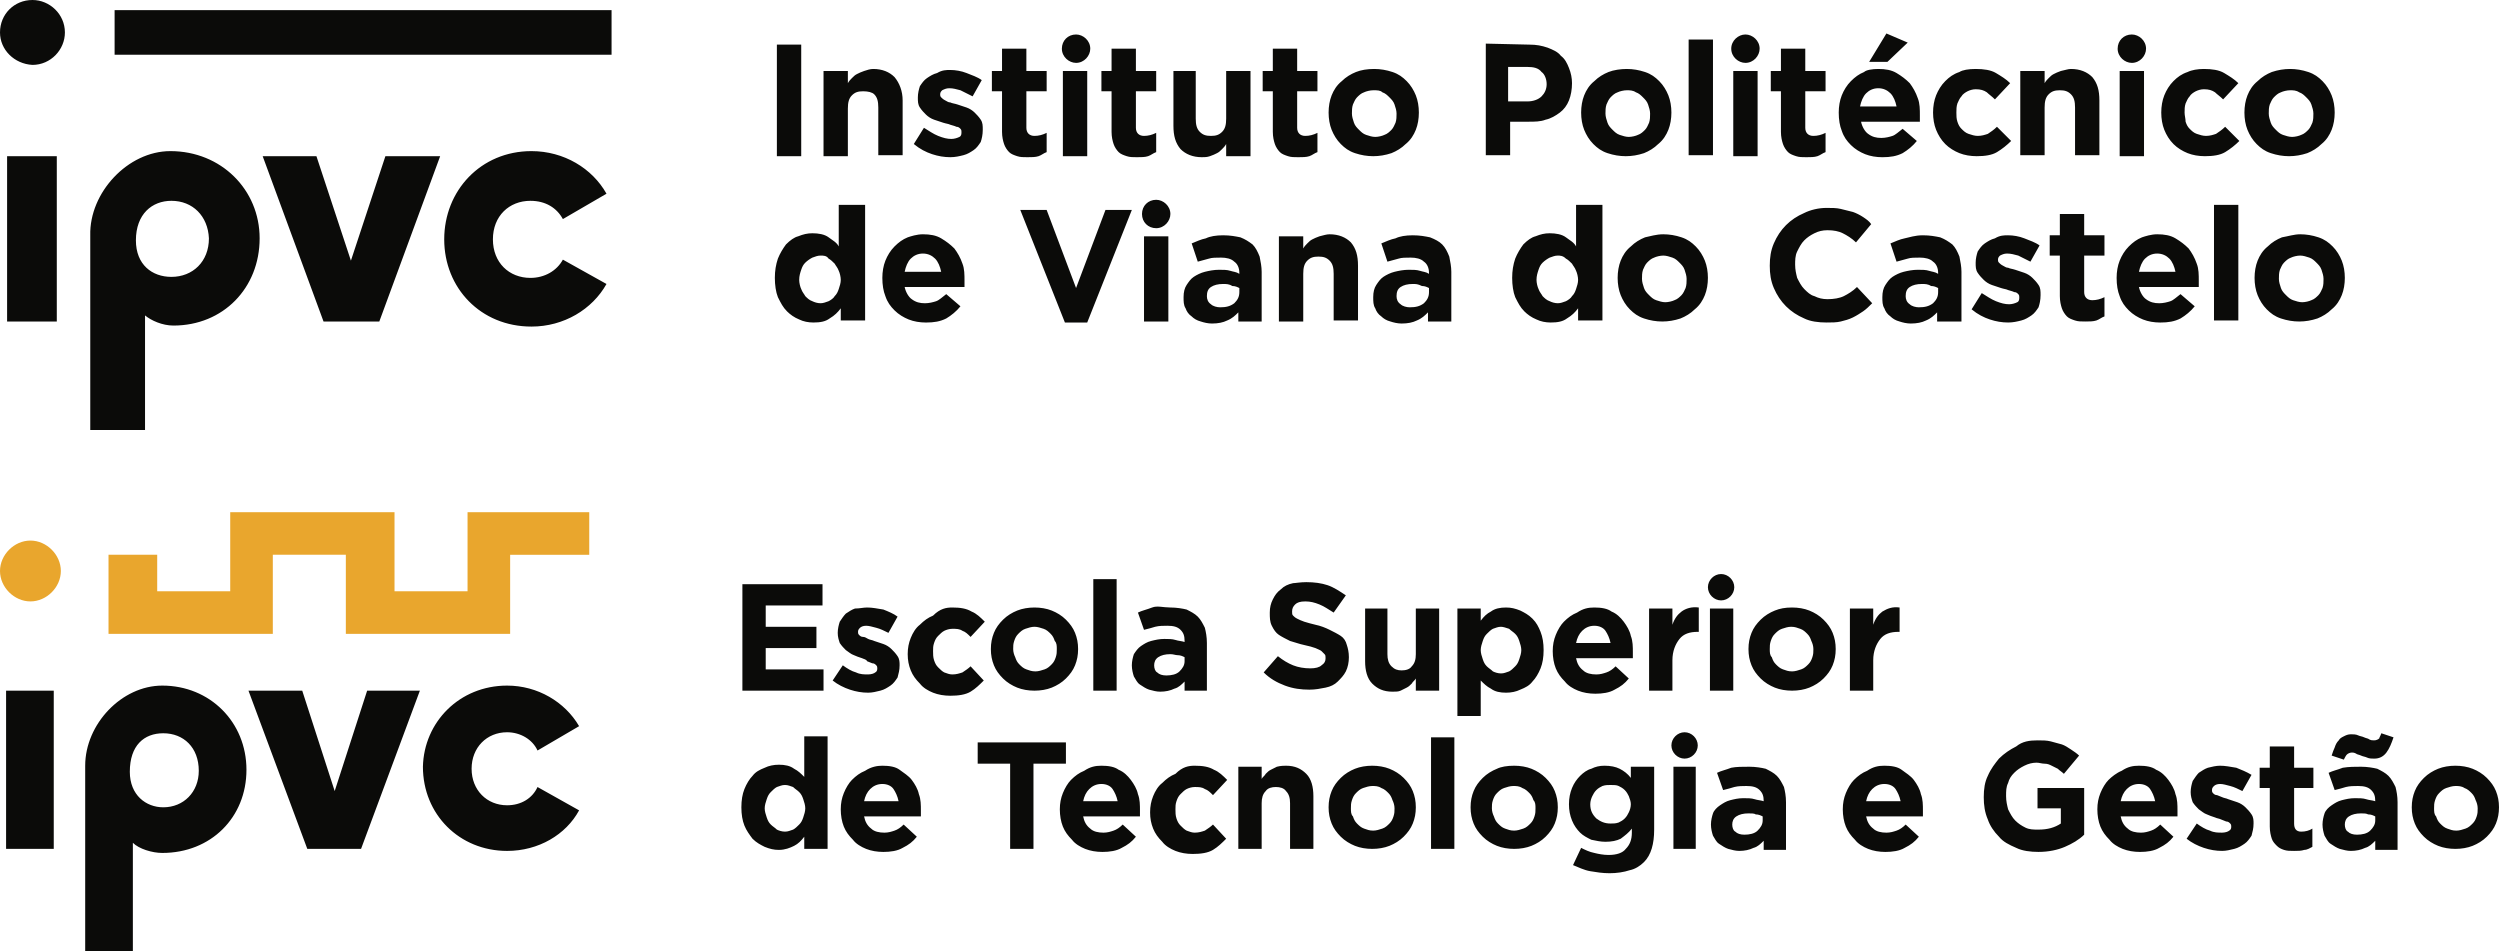 <?xml version="1.0" encoding="utf-8"?>
<!-- Generator: Adobe Illustrator 19.0.0, SVG Export Plug-In . SVG Version: 6.00 Build 0)  -->
<svg version="1.1" id="Camada_1" xmlns="http://www.w3.org/2000/svg" xmlns:xlink="http://www.w3.org/1999/xlink" x="0px" y="0px"
	 width="246.5px" height="93.8px" viewBox="0 0 246.5 93.8" style="enable-background:new 0 0 246.5 93.8;" xml:space="preserve">
<style type="text/css">
	.st0{fill:#0B0B09;}
	.st1{fill:#E9A62D;}
</style>
<g id="XMLID_1_">
	<g id="XMLID_2_">
		<path id="XMLID_6_" class="st0" d="M16,67.6c4.7,0,8.3,3.6,8.3,8.3c0,4.7-3.5,8.2-8.3,8.2c-1,0-2.3-0.4-2.9-1v10.7H8.4l0-18.3
			C8.4,71.4,12,67.6,16,67.6z M50,67.6c3,0,5.7,1.6,7.1,4L53,74c-0.5-1.1-1.7-1.8-3-1.8c-2,0-3.5,1.5-3.5,3.6s1.5,3.6,3.5,3.6
			c1.4,0,2.5-0.7,3-1.8l4.1,2.3c-1.3,2.4-4,4-7.1,4c-4.7,0-8.3-3.6-8.3-8.3C41.8,71.2,45.3,67.6,50,67.6z M5.3,68.1v15.6H0.6V68.1
			H5.3L5.3,68.1z M29.8,68.1L33,78l3.2-9.9h5.2l-5.8,15.6h-5.3l-5.8-15.6L29.8,68.1L29.8,68.1z M16.1,72.3c-1.9,0-3.3,1.2-3.3,3.8
			c0,2.3,1.6,3.5,3.3,3.5c2,0,3.5-1.5,3.5-3.6C19.6,73.7,18.1,72.3,16.1,72.3L16.1,72.3z M158.2,75.5c0.6,0,1.1,0.1,1.5,0.3
			c0.4,0.2,0.8,0.5,1.1,0.9v-1.1h2.3v6.2c0,1.4-0.3,2.5-1,3.2c-0.4,0.4-0.9,0.7-1.4,0.8c-0.6,0.2-1.3,0.3-2,0.3
			c-0.7,0-1.3-0.1-1.9-0.2c-0.6-0.1-1.2-0.4-1.7-0.6l0.8-1.7c0.4,0.2,0.8,0.4,1.3,0.5c0.4,0.1,0.9,0.2,1.4,0.2
			c0.8,0,1.4-0.2,1.7-0.6c0.4-0.4,0.6-0.9,0.6-1.6v-0.4c-0.3,0.4-0.7,0.7-1.1,1c-0.4,0.2-0.9,0.3-1.5,0.3c-0.5,0-0.9-0.1-1.4-0.2
			c-0.4-0.2-0.8-0.4-1.1-0.7c-0.3-0.3-0.6-0.7-0.8-1.2c-0.2-0.5-0.3-1-0.3-1.6v0c0-0.6,0.1-1.1,0.3-1.6c0.2-0.5,0.5-0.9,0.8-1.2
			c0.3-0.3,0.7-0.6,1.1-0.7C157.3,75.6,157.7,75.5,158.2,75.5L158.2,75.5z M117.8,75.5c0.8,0,1.4,0.1,1.9,0.4c0.5,0.2,0.9,0.6,1.3,1
			l-1.4,1.5c-0.3-0.3-0.5-0.5-0.8-0.6c-0.3-0.2-0.6-0.2-1-0.2c-0.3,0-0.6,0.1-0.8,0.2c-0.2,0.1-0.4,0.3-0.6,0.5
			c-0.2,0.2-0.3,0.4-0.4,0.7c-0.1,0.3-0.1,0.5-0.1,0.8v0c0,0.3,0,0.6,0.1,0.9c0.1,0.3,0.2,0.5,0.4,0.7s0.4,0.4,0.6,0.5
			c0.3,0.1,0.5,0.2,0.8,0.2c0.4,0,0.7-0.1,1-0.2c0.3-0.2,0.6-0.4,0.8-0.6l1.3,1.4c-0.4,0.4-0.8,0.8-1.3,1.1c-0.5,0.3-1.2,0.4-2,0.4
			c-0.6,0-1.2-0.1-1.7-0.3c-0.5-0.2-1-0.5-1.3-0.9c-0.4-0.4-0.7-0.8-0.9-1.3c-0.2-0.5-0.3-1-0.3-1.6v0c0-0.6,0.1-1.1,0.3-1.6
			c0.2-0.5,0.5-1,0.9-1.3c0.4-0.4,0.8-0.7,1.3-0.9C116.6,75.6,117.2,75.5,117.8,75.5L117.8,75.5z M210.9,75.5c0.7,0,1.3,0.1,1.7,0.4
			c0.5,0.2,0.9,0.6,1.2,1c0.3,0.4,0.6,0.9,0.7,1.4c0.2,0.5,0.2,1.1,0.2,1.6c0,0.1,0,0.2,0,0.3c0,0.1,0,0.2,0,0.3h-5.6
			c0.1,0.5,0.3,0.9,0.7,1.2c0.3,0.3,0.8,0.4,1.3,0.4c0.4,0,0.7-0.1,1-0.2c0.3-0.1,0.6-0.3,0.9-0.6l1.3,1.2c-0.4,0.5-0.8,0.8-1.4,1.1
			c-0.5,0.3-1.2,0.4-1.9,0.4c-0.6,0-1.2-0.1-1.7-0.3c-0.5-0.2-1-0.5-1.3-0.9c-0.4-0.4-0.7-0.8-0.9-1.3c-0.2-0.5-0.3-1.1-0.3-1.7v0
			c0-0.6,0.1-1.1,0.3-1.6c0.2-0.5,0.5-1,0.8-1.3s0.8-0.7,1.3-0.9C209.8,75.6,210.3,75.5,210.9,75.5z M200.9,73c0.5,0,0.9,0,1.3,0.1
			c0.4,0.1,0.7,0.2,1.1,0.3c0.3,0.1,0.6,0.3,0.9,0.5c0.3,0.2,0.6,0.4,0.8,0.6l-1.5,1.8c-0.2-0.2-0.4-0.3-0.6-0.5
			c-0.2-0.1-0.4-0.2-0.6-0.3c-0.2-0.1-0.4-0.2-0.7-0.2c-0.3,0-0.5-0.1-0.8-0.1c-0.4,0-0.8,0.1-1.2,0.3c-0.4,0.2-0.7,0.4-1,0.7
			c-0.3,0.3-0.5,0.6-0.6,1c-0.2,0.4-0.2,0.8-0.2,1.3v0c0,0.5,0.1,0.9,0.2,1.3c0.2,0.4,0.4,0.8,0.7,1.1c0.3,0.3,0.6,0.5,1,0.7
			c0.4,0.2,0.8,0.2,1.3,0.2c0.9,0,1.6-0.2,2.2-0.6v-1.5h-2.3v-2h4.6v4.6c-0.5,0.5-1.2,0.9-1.9,1.2c-0.7,0.3-1.6,0.5-2.6,0.5
			c-0.8,0-1.6-0.1-2.2-0.4c-0.7-0.3-1.3-0.6-1.7-1.1c-0.5-0.5-0.9-1.1-1.1-1.7c-0.3-0.7-0.4-1.4-0.4-2.2v0c0-0.8,0.1-1.5,0.4-2.1
			c0.3-0.7,0.7-1.2,1.1-1.7c0.5-0.5,1.1-0.9,1.7-1.2C199.4,73.1,200.1,73,200.9,73L200.9,73z M87,75.5c0.7,0,1.3,0.1,1.7,0.4
			s0.9,0.6,1.2,1c0.3,0.4,0.6,0.9,0.7,1.4c0.2,0.5,0.2,1.1,0.2,1.6c0,0.1,0,0.2,0,0.3c0,0.1,0,0.2,0,0.3h-5.6
			c0.1,0.5,0.3,0.9,0.7,1.2c0.3,0.3,0.8,0.4,1.3,0.4c0.4,0,0.7-0.1,1-0.2c0.3-0.1,0.6-0.3,0.9-0.6l1.3,1.2c-0.4,0.5-0.8,0.8-1.4,1.1
			c-0.5,0.3-1.2,0.4-1.9,0.4c-0.6,0-1.2-0.1-1.7-0.3c-0.5-0.2-1-0.5-1.3-0.9c-0.4-0.4-0.7-0.8-0.9-1.3c-0.2-0.5-0.3-1.1-0.3-1.7v0
			c0-0.6,0.1-1.1,0.3-1.6c0.2-0.5,0.5-1,0.8-1.3c0.4-0.4,0.8-0.7,1.3-0.9C85.9,75.6,86.5,75.5,87,75.5z M185.8,75.5
			c0.7,0,1.3,0.1,1.7,0.4s0.9,0.6,1.2,1c0.3,0.4,0.6,0.9,0.7,1.4c0.2,0.5,0.2,1.1,0.2,1.6c0,0.1,0,0.2,0,0.3c0,0.1,0,0.2,0,0.3h-5.6
			c0.1,0.5,0.3,0.9,0.7,1.2c0.3,0.3,0.8,0.4,1.3,0.4c0.4,0,0.7-0.1,1-0.2c0.3-0.1,0.6-0.3,0.9-0.6l1.3,1.2c-0.4,0.5-0.8,0.8-1.4,1.1
			c-0.5,0.3-1.2,0.4-1.9,0.4c-0.6,0-1.2-0.1-1.7-0.3c-0.5-0.2-1-0.5-1.3-0.9c-0.4-0.4-0.7-0.8-0.9-1.3c-0.2-0.5-0.3-1.1-0.3-1.7v0
			c0-0.6,0.1-1.1,0.3-1.6c0.2-0.5,0.5-1,0.8-1.3c0.4-0.4,0.8-0.7,1.3-0.9C184.7,75.6,185.2,75.5,185.8,75.5L185.8,75.5z M108.6,75.5
			c0.7,0,1.3,0.1,1.7,0.4c0.5,0.2,0.9,0.6,1.2,1c0.3,0.4,0.6,0.9,0.7,1.4c0.2,0.5,0.2,1.1,0.2,1.6c0,0.1,0,0.2,0,0.3
			c0,0.1,0,0.2,0,0.3h-5.6c0.1,0.5,0.3,0.9,0.7,1.2c0.3,0.3,0.8,0.4,1.3,0.4c0.4,0,0.7-0.1,1-0.2c0.3-0.1,0.6-0.3,0.9-0.6l1.3,1.2
			c-0.4,0.5-0.8,0.8-1.4,1.1c-0.5,0.3-1.2,0.4-1.9,0.4c-0.6,0-1.2-0.1-1.7-0.3c-0.5-0.2-1-0.5-1.3-0.9c-0.4-0.4-0.7-0.8-0.9-1.3
			c-0.2-0.5-0.3-1.1-0.3-1.7v0c0-0.6,0.1-1.1,0.3-1.6c0.2-0.5,0.5-1,0.8-1.3c0.4-0.4,0.8-0.7,1.3-0.9
			C107.5,75.6,108,75.5,108.6,75.5L108.6,75.5z M149.3,75.5c0.6,0,1.2,0.1,1.7,0.3c0.5,0.2,1,0.5,1.4,0.9c0.4,0.4,0.7,0.8,0.9,1.3
			c0.2,0.5,0.3,1,0.3,1.6v0c0,0.6-0.1,1.1-0.3,1.6c-0.2,0.5-0.5,0.9-0.9,1.3c-0.4,0.4-0.9,0.7-1.4,0.9c-0.5,0.2-1.1,0.3-1.7,0.3
			c-0.6,0-1.2-0.1-1.7-0.3c-0.5-0.2-1-0.5-1.4-0.9c-0.4-0.4-0.7-0.8-0.9-1.3c-0.2-0.5-0.3-1-0.3-1.6v0c0-0.6,0.1-1.1,0.3-1.6
			c0.2-0.5,0.5-0.9,0.9-1.3c0.4-0.4,0.9-0.7,1.4-0.9C148,75.6,148.6,75.5,149.3,75.5L149.3,75.5z M135.3,75.5c0.6,0,1.2,0.1,1.7,0.3
			c0.5,0.2,1,0.5,1.4,0.9c0.4,0.4,0.7,0.8,0.9,1.3c0.2,0.5,0.3,1,0.3,1.6v0c0,0.6-0.1,1.1-0.3,1.6c-0.2,0.5-0.5,0.9-0.9,1.3
			c-0.4,0.4-0.9,0.7-1.4,0.9c-0.5,0.2-1.1,0.3-1.7,0.3c-0.6,0-1.2-0.1-1.7-0.3c-0.5-0.2-1-0.5-1.4-0.9c-0.4-0.4-0.7-0.8-0.9-1.3
			c-0.2-0.5-0.3-1-0.3-1.6v0c0-0.6,0.1-1.1,0.3-1.6c0.2-0.5,0.5-0.9,0.9-1.3c0.4-0.4,0.9-0.7,1.4-0.9
			C134.1,75.6,134.7,75.5,135.3,75.5L135.3,75.5z M242.1,75.5c0.6,0,1.2,0.1,1.7,0.3c0.5,0.2,1,0.5,1.4,0.9c0.4,0.4,0.7,0.8,0.9,1.3
			c0.2,0.5,0.3,1,0.3,1.6v0c0,0.6-0.1,1.1-0.3,1.6c-0.2,0.5-0.5,0.9-0.9,1.3c-0.4,0.4-0.9,0.7-1.4,0.9c-0.5,0.2-1.1,0.3-1.7,0.3
			c-0.6,0-1.2-0.1-1.7-0.3c-0.5-0.2-1-0.5-1.4-0.9c-0.4-0.4-0.7-0.8-0.9-1.3c-0.2-0.5-0.3-1-0.3-1.6v0c0-0.6,0.1-1.1,0.3-1.6
			c0.2-0.5,0.5-0.9,0.9-1.3c0.4-0.4,0.9-0.7,1.4-0.9C240.9,75.6,241.5,75.5,242.1,75.5L242.1,75.5z M172.5,75.6
			c0.6,0,1.2,0.1,1.6,0.2c0.4,0.2,0.8,0.4,1.1,0.7c0.3,0.3,0.5,0.7,0.7,1.1c0.1,0.4,0.2,0.9,0.2,1.5v4.7h-2.2v-0.9
			c-0.3,0.3-0.6,0.6-1,0.7c-0.4,0.2-0.9,0.3-1.4,0.3c-0.4,0-0.7-0.1-1.1-0.2c-0.3-0.1-0.6-0.3-0.9-0.5c-0.3-0.2-0.4-0.5-0.6-0.8
			c-0.1-0.3-0.2-0.7-0.2-1.1v0c0-0.4,0.1-0.8,0.2-1.1s0.4-0.6,0.7-0.8c0.3-0.2,0.6-0.4,1-0.5c0.4-0.1,0.8-0.2,1.3-0.2
			c0.4,0,0.8,0,1.1,0.1c0.3,0.1,0.6,0.1,0.9,0.2V79c0-0.5-0.1-0.8-0.4-1.1c-0.3-0.3-0.7-0.4-1.3-0.4c-0.4,0-0.8,0-1.2,0.1
			c-0.3,0.1-0.7,0.2-1.1,0.3l-0.6-1.7c0.4-0.2,0.9-0.3,1.4-0.5C171.2,75.6,171.8,75.6,172.5,75.6L172.5,75.6z M81.6,72.7v11h-2.3
			v-1.2c-0.3,0.4-0.6,0.7-1,0.9c-0.4,0.2-0.9,0.4-1.5,0.4c-0.5,0-0.9-0.1-1.4-0.3c-0.4-0.2-0.8-0.4-1.2-0.8
			c-0.3-0.4-0.6-0.8-0.8-1.3c-0.2-0.5-0.3-1.1-0.3-1.8v0c0-0.7,0.1-1.3,0.3-1.8c0.2-0.5,0.5-1,0.8-1.3c0.3-0.4,0.7-0.6,1.2-0.8
			c0.4-0.2,0.9-0.3,1.4-0.3c0.6,0,1.1,0.1,1.5,0.4c0.4,0.2,0.7,0.5,1,0.8v-4H81.6L81.6,72.7z M218.9,75.5c0.5,0,1,0.1,1.6,0.2
			c0.5,0.2,1,0.4,1.5,0.7l-0.9,1.6c-0.4-0.2-0.8-0.4-1.2-0.5c-0.4-0.1-0.7-0.2-1-0.2c-0.3,0-0.5,0.1-0.6,0.2
			c-0.1,0.1-0.2,0.2-0.2,0.4v0c0,0.1,0,0.2,0.1,0.3c0.1,0.1,0.2,0.2,0.4,0.2c0.2,0.1,0.3,0.1,0.5,0.2c0.2,0.1,0.4,0.1,0.6,0.2
			c0.3,0.1,0.6,0.2,0.9,0.3c0.3,0.1,0.6,0.3,0.8,0.5c0.2,0.2,0.4,0.4,0.6,0.7c0.2,0.3,0.2,0.6,0.2,0.9v0c0,0.5-0.1,0.8-0.2,1.2
			c-0.2,0.3-0.4,0.6-0.7,0.8c-0.3,0.2-0.6,0.4-1,0.5c-0.4,0.1-0.8,0.2-1.2,0.2c-0.6,0-1.2-0.1-1.8-0.3c-0.6-0.2-1.2-0.5-1.7-0.9
			l1-1.5c0.4,0.3,0.9,0.6,1.3,0.7c0.4,0.2,0.8,0.2,1.2,0.2c0.3,0,0.6-0.1,0.7-0.2c0.2-0.1,0.2-0.3,0.2-0.4v0c0-0.1,0-0.2-0.1-0.3
			s-0.2-0.2-0.4-0.2c-0.2-0.1-0.3-0.1-0.5-0.2c-0.2-0.1-0.4-0.1-0.6-0.2c-0.3-0.1-0.6-0.2-0.8-0.3c-0.3-0.1-0.5-0.3-0.8-0.5
			c-0.2-0.2-0.4-0.4-0.6-0.7c-0.1-0.3-0.2-0.6-0.2-1v0c0-0.4,0.1-0.8,0.2-1.1c0.2-0.3,0.4-0.6,0.6-0.8c0.3-0.2,0.6-0.4,0.9-0.5
			C218.1,75.6,218.5,75.5,218.9,75.5L218.9,75.5z M232.8,75.6c0.6,0,1.2,0.1,1.6,0.2c0.4,0.2,0.8,0.4,1.1,0.7
			c0.3,0.3,0.5,0.7,0.7,1.1c0.1,0.4,0.2,0.9,0.2,1.5v4.7h-2.2v-0.9c-0.3,0.3-0.6,0.6-1,0.7c-0.4,0.2-0.9,0.3-1.4,0.3
			c-0.4,0-0.7-0.1-1.1-0.2c-0.3-0.1-0.6-0.3-0.9-0.5c-0.3-0.2-0.4-0.5-0.6-0.8c-0.1-0.3-0.2-0.7-0.2-1.1v0c0-0.4,0.1-0.8,0.2-1.1
			s0.4-0.6,0.7-0.8c0.3-0.2,0.6-0.4,1-0.5c0.4-0.1,0.8-0.2,1.3-0.2c0.4,0,0.8,0,1.1,0.1c0.3,0.1,0.6,0.1,0.9,0.2V79
			c0-0.5-0.1-0.8-0.4-1.1c-0.3-0.3-0.7-0.4-1.3-0.4c-0.4,0-0.8,0-1.2,0.1c-0.3,0.1-0.7,0.2-1.1,0.3l-0.6-1.7
			c0.4-0.2,0.9-0.3,1.4-0.5C231.6,75.6,232.2,75.6,232.8,75.6z M226.2,73.6v2.1h1.9v2h-1.9v3.5c0,0.5,0.2,0.8,0.7,0.8
			c0.4,0,0.8-0.1,1.1-0.3v1.8c-0.2,0.1-0.5,0.3-0.8,0.3c-0.3,0.1-0.6,0.1-1,0.1c-0.4,0-0.7,0-1-0.1c-0.3-0.1-0.5-0.2-0.7-0.4
			c-0.2-0.2-0.4-0.4-0.5-0.7c-0.1-0.3-0.2-0.7-0.2-1.2v-3.8h-1v-2h1v-2.1H226.2L226.2,73.6z M143.4,72.7v11h-2.3v-11H143.4z
			 M105.1,73.2v2.1h-3.2v8.4h-2.3v-8.4h-3.2v-2.1H105.1z M126.8,75.5c0.9,0,1.5,0.3,2,0.8c0.5,0.5,0.7,1.3,0.7,2.2v5.2h-2.3v-4.5
			c0-0.5-0.1-0.9-0.4-1.2c-0.2-0.3-0.6-0.4-1-0.4c-0.4,0-0.8,0.1-1,0.4c-0.3,0.3-0.4,0.7-0.4,1.2v4.5h-2.3v-8.1h2.3v1.2
			c0.1-0.2,0.3-0.3,0.4-0.5c0.2-0.2,0.3-0.3,0.5-0.4c0.2-0.1,0.4-0.2,0.6-0.3C126.3,75.5,126.6,75.5,126.8,75.5L126.8,75.5z
			 M167.2,75.6v8.1H165v-8.1H167.2z M232.8,80.2c-0.5,0-0.9,0.1-1.2,0.3c-0.3,0.2-0.4,0.5-0.4,0.8v0c0,0.3,0.1,0.6,0.3,0.7
			c0.2,0.2,0.5,0.3,0.9,0.3c0.5,0,1-0.1,1.3-0.4c0.3-0.3,0.5-0.6,0.5-1v-0.4c-0.2-0.1-0.4-0.2-0.7-0.2
			C233.3,80.2,233.1,80.2,232.8,80.2z M172.4,80.2c-0.5,0-0.9,0.1-1.2,0.3c-0.3,0.2-0.4,0.5-0.4,0.8v0c0,0.3,0.1,0.6,0.3,0.7
			c0.2,0.2,0.5,0.3,0.9,0.3c0.5,0,1-0.1,1.3-0.4c0.3-0.3,0.5-0.6,0.5-1v-0.4c-0.2-0.1-0.4-0.2-0.7-0.2
			C173,80.2,172.7,80.2,172.4,80.2L172.4,80.2z M242.1,77.5c-0.3,0-0.6,0.1-0.9,0.2c-0.3,0.1-0.5,0.3-0.7,0.5
			c-0.2,0.2-0.3,0.4-0.4,0.7c-0.1,0.3-0.1,0.5-0.1,0.8v0c0,0.3,0,0.6,0.2,0.8c0.1,0.3,0.2,0.5,0.4,0.7c0.2,0.2,0.4,0.4,0.7,0.5
			c0.3,0.1,0.5,0.2,0.9,0.2c0.3,0,0.6-0.1,0.9-0.2c0.3-0.1,0.5-0.3,0.7-0.5c0.2-0.2,0.3-0.4,0.4-0.7c0.1-0.3,0.1-0.5,0.1-0.8v0
			c0-0.3-0.1-0.6-0.2-0.8c-0.1-0.3-0.2-0.5-0.4-0.7c-0.2-0.2-0.4-0.4-0.7-0.5C242.7,77.5,242.4,77.5,242.1,77.5L242.1,77.5z
			 M77.4,77.4c-0.3,0-0.5,0.1-0.8,0.2c-0.2,0.1-0.4,0.3-0.6,0.5c-0.2,0.2-0.3,0.4-0.4,0.7c-0.1,0.3-0.2,0.6-0.2,0.9v0
			c0,0.3,0.1,0.6,0.2,0.9c0.1,0.3,0.2,0.5,0.4,0.7c0.2,0.2,0.4,0.3,0.6,0.5c0.2,0.1,0.5,0.2,0.8,0.2c0.3,0,0.5-0.1,0.8-0.2
			c0.2-0.1,0.4-0.3,0.6-0.5c0.2-0.2,0.3-0.4,0.4-0.7c0.1-0.3,0.2-0.6,0.2-0.9v0c0-0.3-0.1-0.6-0.2-0.9c-0.1-0.3-0.2-0.5-0.4-0.7
			c-0.2-0.2-0.4-0.3-0.6-0.5C77.9,77.5,77.7,77.4,77.4,77.4z M135.3,77.5c-0.3,0-0.6,0.1-0.9,0.2c-0.3,0.1-0.5,0.3-0.7,0.5
			s-0.3,0.4-0.4,0.7c-0.1,0.3-0.1,0.5-0.1,0.8v0c0,0.3,0,0.6,0.2,0.8c0.1,0.3,0.2,0.5,0.4,0.7c0.2,0.2,0.4,0.4,0.7,0.5
			c0.3,0.1,0.5,0.2,0.9,0.2c0.3,0,0.6-0.1,0.9-0.2c0.3-0.1,0.5-0.3,0.7-0.5c0.2-0.2,0.3-0.4,0.4-0.7c0.1-0.3,0.1-0.5,0.1-0.8v0
			c0-0.3-0.1-0.6-0.2-0.8c-0.1-0.3-0.2-0.5-0.4-0.7c-0.2-0.2-0.4-0.4-0.7-0.5C135.9,77.5,135.6,77.5,135.3,77.5L135.3,77.5z
			 M149.2,77.5c-0.3,0-0.6,0.1-0.9,0.2c-0.3,0.1-0.5,0.3-0.7,0.5s-0.3,0.4-0.4,0.7c-0.1,0.3-0.1,0.5-0.1,0.8v0
			c0,0.3,0.1,0.6,0.2,0.8c0.1,0.3,0.2,0.5,0.4,0.7c0.2,0.2,0.4,0.4,0.7,0.5c0.3,0.1,0.5,0.2,0.9,0.2c0.3,0,0.6-0.1,0.9-0.2
			c0.3-0.1,0.5-0.3,0.7-0.5c0.2-0.2,0.3-0.4,0.4-0.7c0.1-0.3,0.1-0.5,0.1-0.8v0c0-0.3,0-0.6-0.2-0.8c-0.1-0.3-0.2-0.5-0.4-0.7
			c-0.2-0.2-0.4-0.4-0.7-0.5C149.8,77.5,149.5,77.5,149.2,77.5L149.2,77.5z M158.8,77.4c-0.3,0-0.5,0-0.8,0.1
			c-0.2,0.1-0.4,0.2-0.6,0.4c-0.2,0.2-0.3,0.4-0.4,0.6c-0.1,0.2-0.2,0.5-0.2,0.8v0c0,0.6,0.2,1,0.6,1.4c0.4,0.3,0.8,0.5,1.4,0.5
			c0.3,0,0.5,0,0.8-0.1c0.2-0.1,0.4-0.2,0.6-0.4c0.2-0.2,0.3-0.4,0.4-0.6c0.1-0.2,0.2-0.5,0.2-0.8v0c0-0.3-0.1-0.5-0.2-0.8
			c-0.1-0.2-0.2-0.4-0.4-0.6c-0.2-0.2-0.4-0.3-0.6-0.4C159.4,77.4,159.1,77.4,158.8,77.4z M87,77.3c-0.5,0-0.9,0.2-1.2,0.5
			c-0.3,0.3-0.5,0.7-0.6,1.2h3.4c-0.1-0.5-0.3-0.9-0.5-1.2C87.9,77.5,87.5,77.3,87,77.3L87,77.3z M108.6,77.3
			c-0.5,0-0.9,0.2-1.2,0.5c-0.3,0.3-0.5,0.7-0.6,1.2h3.4c-0.1-0.5-0.3-0.9-0.5-1.2C109.5,77.5,109.1,77.3,108.6,77.3L108.6,77.3z
			 M185.8,77.3c-0.5,0-0.9,0.2-1.2,0.5c-0.3,0.3-0.5,0.7-0.6,1.2h3.4c-0.1-0.5-0.3-0.9-0.5-1.2C186.7,77.5,186.3,77.3,185.8,77.3
			L185.8,77.3z M210.9,77.3c-0.5,0-0.9,0.2-1.2,0.5c-0.3,0.3-0.5,0.7-0.6,1.2h3.4c-0.1-0.5-0.3-0.9-0.5-1.2
			C211.8,77.5,211.4,77.3,210.9,77.3L210.9,77.3z M234.8,72.3l1.2,0.4c-0.2,0.6-0.4,1.1-0.7,1.5c-0.3,0.4-0.7,0.6-1.2,0.6
			c-0.2,0-0.5,0-0.7-0.1c-0.2-0.1-0.4-0.1-0.6-0.2s-0.4-0.1-0.5-0.2c-0.2-0.1-0.3-0.1-0.4-0.1c-0.2,0-0.4,0.1-0.5,0.2
			c-0.1,0.1-0.2,0.3-0.3,0.5l-1.2-0.4c0.1-0.3,0.2-0.6,0.3-0.8c0.1-0.3,0.2-0.5,0.4-0.7c0.1-0.2,0.3-0.3,0.5-0.4
			c0.2-0.1,0.4-0.2,0.7-0.2c0.2,0,0.5,0,0.7,0.1c0.2,0.1,0.4,0.1,0.6,0.2c0.2,0.1,0.4,0.1,0.5,0.2c0.2,0.1,0.3,0.1,0.5,0.1
			c0.2,0,0.4-0.1,0.5-0.2C234.6,72.7,234.7,72.6,234.8,72.3L234.8,72.3z M166.1,72.2c0.7,0,1.3,0.6,1.3,1.3c0,0.7-0.6,1.3-1.3,1.3
			c-0.7,0-1.3-0.6-1.3-1.3C164.8,72.8,165.4,72.2,166.1,72.2L166.1,72.2z M148.5,59.9c0.5,0,0.9,0.1,1.4,0.3
			c0.4,0.2,0.8,0.4,1.2,0.8s0.6,0.8,0.8,1.3c0.2,0.5,0.3,1.1,0.3,1.8v0c0,0.7-0.1,1.3-0.3,1.8c-0.2,0.5-0.5,1-0.8,1.3
			c-0.3,0.4-0.7,0.6-1.2,0.8c-0.4,0.2-0.9,0.3-1.4,0.3c-0.6,0-1.1-0.1-1.5-0.4c-0.4-0.2-0.7-0.5-1-0.8v3.5h-2.3V60h2.3v1.2
			c0.3-0.4,0.6-0.7,1-0.9C147.4,60,147.9,59.9,148.5,59.9L148.5,59.9z M157.2,59.9c0.7,0,1.3,0.1,1.7,0.4c0.5,0.2,0.9,0.6,1.2,1
			c0.3,0.4,0.6,0.9,0.7,1.4c0.2,0.5,0.2,1.1,0.2,1.6c0,0.1,0,0.2,0,0.3c0,0.1,0,0.2,0,0.3h-5.6c0.1,0.5,0.3,0.9,0.7,1.2
			c0.3,0.3,0.8,0.4,1.3,0.4c0.4,0,0.7-0.1,1-0.2c0.3-0.1,0.6-0.3,0.9-0.6l1.3,1.2c-0.4,0.5-0.8,0.8-1.4,1.1
			c-0.5,0.3-1.2,0.4-1.9,0.4c-0.6,0-1.2-0.1-1.7-0.3c-0.5-0.2-1-0.5-1.3-0.9c-0.4-0.4-0.7-0.8-0.9-1.3c-0.2-0.5-0.3-1.1-0.3-1.7v0
			c0-0.6,0.1-1.1,0.3-1.6c0.2-0.5,0.5-1,0.8-1.3c0.4-0.4,0.8-0.7,1.3-0.9C156.1,60,156.6,59.9,157.2,59.9L157.2,59.9z M93.9,59.9
			c0.8,0,1.4,0.1,1.9,0.4c0.5,0.2,0.9,0.6,1.3,1l-1.4,1.5c-0.3-0.3-0.5-0.5-0.8-0.6c-0.3-0.2-0.6-0.2-1-0.2c-0.3,0-0.6,0.1-0.8,0.2
			c-0.2,0.1-0.4,0.3-0.6,0.5c-0.2,0.2-0.3,0.4-0.4,0.7c-0.1,0.3-0.1,0.5-0.1,0.8v0c0,0.3,0,0.6,0.1,0.9c0.1,0.3,0.2,0.5,0.4,0.7
			s0.4,0.4,0.6,0.5c0.3,0.1,0.5,0.2,0.8,0.2c0.4,0,0.7-0.1,1-0.2c0.3-0.2,0.6-0.4,0.8-0.6l1.3,1.4c-0.4,0.4-0.8,0.8-1.3,1.1
			c-0.5,0.3-1.2,0.4-2,0.4c-0.6,0-1.2-0.1-1.7-0.3c-0.5-0.2-1-0.5-1.3-0.9c-0.4-0.4-0.7-0.8-0.9-1.3c-0.2-0.5-0.3-1-0.3-1.6v0
			c0-0.6,0.1-1.1,0.3-1.6c0.2-0.5,0.5-1,0.9-1.3c0.4-0.4,0.8-0.7,1.3-0.9C92.7,60,93.3,59.9,93.9,59.9L93.9,59.9z M102,59.9
			c0.6,0,1.2,0.1,1.7,0.3c0.5,0.2,1,0.5,1.4,0.9c0.4,0.4,0.7,0.8,0.9,1.3c0.2,0.5,0.3,1,0.3,1.6v0c0,0.6-0.1,1.1-0.3,1.6
			c-0.2,0.5-0.5,0.9-0.9,1.3c-0.4,0.4-0.9,0.7-1.4,0.9c-0.5,0.2-1.1,0.3-1.7,0.3c-0.6,0-1.2-0.1-1.7-0.3c-0.5-0.2-1-0.5-1.4-0.9
			c-0.4-0.4-0.7-0.8-0.9-1.3c-0.2-0.5-0.3-1-0.3-1.6v0c0-0.6,0.1-1.1,0.3-1.6c0.2-0.5,0.5-0.9,0.9-1.3c0.4-0.4,0.9-0.7,1.4-0.9
			C100.8,60,101.4,59.9,102,59.9L102,59.9z M176.7,59.9c0.6,0,1.2,0.1,1.7,0.3c0.5,0.2,1,0.5,1.4,0.9c0.4,0.4,0.7,0.8,0.9,1.3
			c0.2,0.5,0.3,1,0.3,1.6v0c0,0.6-0.1,1.1-0.3,1.6c-0.2,0.5-0.5,0.9-0.9,1.3s-0.9,0.7-1.4,0.9c-0.5,0.2-1.1,0.3-1.7,0.3
			c-0.6,0-1.2-0.1-1.7-0.3c-0.5-0.2-1-0.5-1.4-0.9c-0.4-0.4-0.7-0.8-0.9-1.3c-0.2-0.5-0.3-1-0.3-1.6v0c0-0.6,0.1-1.1,0.3-1.6
			c0.2-0.5,0.5-0.9,0.9-1.3c0.4-0.4,0.9-0.7,1.4-0.9C175.5,60,176,59.9,176.7,59.9L176.7,59.9z M85.5,59.9c0.5,0,1,0.1,1.6,0.2
			c0.5,0.2,1,0.4,1.4,0.7l-0.9,1.6c-0.4-0.2-0.8-0.4-1.2-0.5c-0.4-0.1-0.7-0.2-1-0.2c-0.3,0-0.5,0.1-0.6,0.2
			c-0.1,0.1-0.2,0.2-0.2,0.4v0c0,0.1,0,0.2,0.1,0.3c0.1,0.1,0.2,0.2,0.4,0.2s0.3,0.1,0.5,0.2c0.2,0.1,0.4,0.1,0.6,0.2
			c0.3,0.1,0.6,0.2,0.9,0.3c0.3,0.1,0.6,0.3,0.8,0.5c0.2,0.2,0.4,0.4,0.6,0.7c0.2,0.3,0.2,0.6,0.2,0.9v0c0,0.5-0.1,0.8-0.2,1.2
			c-0.2,0.3-0.4,0.6-0.7,0.8c-0.3,0.2-0.6,0.4-1,0.5c-0.4,0.1-0.8,0.2-1.2,0.2c-0.6,0-1.2-0.1-1.8-0.3c-0.6-0.2-1.2-0.5-1.7-0.9
			l1-1.5c0.4,0.3,0.9,0.6,1.3,0.7c0.4,0.2,0.8,0.2,1.2,0.2c0.3,0,0.6-0.1,0.7-0.2c0.2-0.1,0.2-0.3,0.2-0.4v0c0-0.1,0-0.2-0.1-0.3
			c-0.1-0.1-0.2-0.2-0.4-0.2c-0.2-0.1-0.3-0.1-0.5-0.2C85.4,65,85.2,65,85,64.9c-0.3-0.1-0.6-0.2-0.8-0.3c-0.3-0.1-0.5-0.3-0.8-0.5
			c-0.2-0.2-0.4-0.4-0.6-0.7c-0.1-0.3-0.2-0.6-0.2-1v0c0-0.4,0.1-0.8,0.2-1.1c0.2-0.3,0.4-0.6,0.6-0.8c0.3-0.2,0.6-0.4,0.9-0.5
			C84.8,60,85.1,59.9,85.5,59.9L85.5,59.9z M128.8,57.4c0.8,0,1.5,0.1,2.1,0.3c0.6,0.2,1.2,0.6,1.8,1l-1.2,1.7
			c-0.5-0.3-0.9-0.6-1.4-0.8c-0.5-0.2-0.9-0.3-1.4-0.3s-0.8,0.1-1,0.3c-0.2,0.2-0.3,0.4-0.3,0.7v0c0,0.2,0,0.3,0.1,0.4
			c0.1,0.1,0.2,0.2,0.4,0.3c0.2,0.1,0.4,0.2,0.7,0.3c0.3,0.1,0.7,0.2,1.1,0.3c0.5,0.1,1,0.3,1.4,0.5c0.4,0.2,0.8,0.4,1.1,0.6
			c0.3,0.2,0.5,0.5,0.6,0.9c0.1,0.3,0.2,0.7,0.2,1.2v0c0,0.5-0.1,1-0.3,1.4c-0.2,0.4-0.5,0.7-0.8,1c-0.3,0.3-0.7,0.5-1.2,0.6
			c-0.5,0.1-1,0.2-1.6,0.2c-0.8,0-1.6-0.1-2.4-0.4c-0.8-0.3-1.5-0.7-2.1-1.3l1.4-1.6c0.5,0.4,1,0.7,1.5,0.9c0.5,0.2,1.1,0.3,1.7,0.3
			c0.5,0,0.9-0.1,1.1-0.3c0.3-0.2,0.4-0.4,0.4-0.7v0c0-0.2,0-0.3-0.1-0.4c-0.1-0.1-0.2-0.2-0.3-0.3s-0.4-0.2-0.6-0.3
			c-0.3-0.1-0.6-0.2-1.1-0.3c-0.5-0.1-1-0.3-1.4-0.4c-0.4-0.2-0.8-0.4-1.1-0.6c-0.3-0.2-0.5-0.5-0.7-0.9c-0.2-0.4-0.2-0.8-0.2-1.3v0
			c0-0.5,0.1-0.9,0.3-1.3c0.2-0.4,0.4-0.7,0.8-1c0.3-0.3,0.7-0.5,1.2-0.6C127.7,57.5,128.2,57.4,128.8,57.4L128.8,57.4z M115.4,59.9
			c0.6,0,1.2,0.1,1.6,0.2c0.4,0.2,0.8,0.4,1.1,0.7c0.3,0.3,0.5,0.7,0.7,1.1c0.1,0.4,0.2,0.9,0.2,1.5v4.7h-2.2v-0.9
			c-0.3,0.3-0.6,0.6-1,0.7c-0.4,0.2-0.9,0.3-1.4,0.3c-0.4,0-0.7-0.1-1.1-0.2c-0.3-0.1-0.6-0.3-0.9-0.5c-0.3-0.2-0.4-0.5-0.6-0.8
			c-0.1-0.3-0.2-0.7-0.2-1.1v0c0-0.4,0.1-0.8,0.2-1.1c0.2-0.3,0.4-0.6,0.7-0.8c0.3-0.2,0.6-0.4,1-0.5c0.4-0.1,0.8-0.2,1.3-0.2
			c0.4,0,0.8,0,1.1,0.1c0.3,0.1,0.6,0.1,0.9,0.2v-0.1c0-0.5-0.1-0.8-0.4-1.1c-0.3-0.3-0.7-0.4-1.3-0.4c-0.4,0-0.8,0-1.2,0.1
			c-0.3,0.1-0.7,0.2-1.1,0.3l-0.6-1.7c0.4-0.2,0.9-0.3,1.4-0.5S114.7,59.9,115.4,59.9L115.4,59.9z M136.8,60v4.5
			c0,0.5,0.1,0.9,0.4,1.2s0.6,0.4,1,0.4c0.4,0,0.8-0.1,1-0.4c0.3-0.3,0.4-0.7,0.4-1.2V60h2.3v8.1h-2.3v-1.2
			c-0.1,0.2-0.3,0.3-0.4,0.5c-0.2,0.2-0.3,0.3-0.5,0.4c-0.2,0.1-0.4,0.2-0.6,0.3c-0.2,0.1-0.5,0.1-0.8,0.1c-0.9,0-1.5-0.3-2-0.8
			c-0.5-0.5-0.7-1.3-0.7-2.2V60H136.8z M81.1,57.6v2.1h-5.6v2.1h5v2.1h-5V66h5.7v2.1h-8V57.6C73.2,57.6,81.1,57.6,81.1,57.6z
			 M110.1,57.1v11h-2.3v-11H110.1z M170.9,60v8.1h-2.3V60H170.9z M167.5,59.9v2.4h-0.1c-0.8,0-1.4,0.2-1.8,0.7
			c-0.4,0.5-0.7,1.2-0.7,2.1v3h-2.3V60h2.3v1.6c0.2-0.6,0.5-1,0.9-1.3C166.2,60,166.8,59.8,167.5,59.9z M187.3,59.9v2.4h-0.1
			c-0.8,0-1.4,0.2-1.8,0.7c-0.4,0.5-0.7,1.2-0.7,2.1v3h-2.3V60h2.3v1.6c0.2-0.6,0.5-1,0.9-1.3C186.1,60,186.6,59.8,187.3,59.9z
			 M115.4,64.5c-0.5,0-0.9,0.1-1.2,0.3c-0.3,0.2-0.4,0.5-0.4,0.8v0c0,0.3,0.1,0.6,0.3,0.7c0.2,0.2,0.5,0.3,0.9,0.3
			c0.5,0,1-0.1,1.3-0.4c0.3-0.3,0.5-0.6,0.5-1v-0.4c-0.2-0.1-0.4-0.2-0.7-0.2C115.9,64.6,115.7,64.5,115.4,64.5L115.4,64.5z
			 M176.6,61.8c-0.3,0-0.6,0.1-0.9,0.2c-0.3,0.1-0.5,0.3-0.7,0.5c-0.2,0.2-0.3,0.4-0.4,0.7c-0.1,0.3-0.1,0.5-0.1,0.8v0
			c0,0.3,0,0.6,0.2,0.8c0.1,0.3,0.2,0.5,0.4,0.7c0.2,0.2,0.4,0.4,0.7,0.5c0.3,0.1,0.5,0.2,0.9,0.2c0.3,0,0.6-0.1,0.9-0.2
			c0.3-0.1,0.5-0.3,0.7-0.5c0.2-0.2,0.3-0.4,0.4-0.7c0.1-0.3,0.1-0.5,0.1-0.8v0c0-0.3-0.1-0.6-0.2-0.8c-0.1-0.3-0.2-0.5-0.4-0.7
			c-0.2-0.2-0.4-0.4-0.7-0.5C177.2,61.9,177,61.8,176.6,61.8L176.6,61.8z M148,61.8c-0.3,0-0.5,0.1-0.8,0.2
			c-0.2,0.1-0.4,0.3-0.6,0.5c-0.2,0.2-0.3,0.4-0.4,0.7c-0.1,0.3-0.2,0.6-0.2,0.9v0c0,0.3,0.1,0.6,0.2,0.9c0.1,0.3,0.2,0.5,0.4,0.7
			c0.2,0.2,0.4,0.3,0.6,0.5c0.2,0.1,0.5,0.2,0.8,0.2s0.5-0.1,0.8-0.2c0.2-0.1,0.4-0.3,0.6-0.5c0.2-0.2,0.3-0.4,0.4-0.7
			s0.2-0.6,0.2-0.9v0c0-0.3-0.1-0.6-0.2-0.9c-0.1-0.3-0.2-0.5-0.4-0.7c-0.2-0.2-0.4-0.3-0.6-0.5C148.5,61.9,148.2,61.8,148,61.8
			L148,61.8z M102,61.8c-0.3,0-0.6,0.1-0.9,0.2c-0.3,0.1-0.5,0.3-0.7,0.5c-0.2,0.2-0.3,0.4-0.4,0.7c-0.1,0.3-0.1,0.5-0.1,0.8v0
			c0,0.3,0.1,0.6,0.2,0.8c0.1,0.3,0.2,0.5,0.4,0.7c0.2,0.2,0.4,0.4,0.7,0.5c0.3,0.1,0.5,0.2,0.9,0.2c0.3,0,0.6-0.1,0.9-0.2
			c0.3-0.1,0.5-0.3,0.7-0.5c0.2-0.2,0.3-0.4,0.4-0.7c0.1-0.3,0.1-0.5,0.1-0.8v0c0-0.3,0-0.6-0.2-0.8c-0.1-0.3-0.2-0.5-0.4-0.7
			c-0.2-0.2-0.4-0.4-0.7-0.5C102.6,61.9,102.3,61.8,102,61.8L102,61.8z M157.2,61.7c-0.5,0-0.9,0.2-1.2,0.5
			c-0.3,0.3-0.5,0.7-0.6,1.2h3.4c-0.1-0.5-0.3-0.9-0.5-1.2C158.1,61.9,157.7,61.7,157.2,61.7L157.2,61.7z M169.7,56.6
			c0.7,0,1.3,0.6,1.3,1.3c0,0.7-0.6,1.3-1.3,1.3c-0.7,0-1.3-0.6-1.3-1.3C168.4,57.2,169,56.6,169.7,56.6L169.7,56.6z"/>
		<path id="XMLID_3_" class="st1" d="M38.9,50.5v7.8h7.2v-7.8h12v4.2h-7.8v7.8H34.1v-7.8h-7.2v7.8H10.7v-7.8h4.8v3.6h7.2v-7.8H38.9z
			 M3,53.3c1.6,0,3,1.4,3,3c0,1.6-1.4,3-3,3c-1.6,0-3-1.4-3-3C0,54.7,1.4,53.3,3,53.3L3,53.3z"/>
	</g>
	<path id="XMLID_133_" class="st0" d="M16.8,14.9c5,0,8.8,3.8,8.8,8.6c0,4.9-3.6,8.6-8.5,8.6c-1.1,0-2.2-0.5-2.8-1v11.3H8.9l0-19.2
		C8.8,19,12.6,14.9,16.8,14.9z M52.4,14.9c3.2,0,6,1.7,7.4,4.2l-4.3,2.5c-0.6-1.1-1.7-1.8-3.2-1.8c-2.1,0-3.7,1.5-3.7,3.8
		c0,2.3,1.6,3.8,3.7,3.8c1.4,0,2.6-0.7,3.2-1.8l4.3,2.4c-1.4,2.5-4.2,4.2-7.4,4.2c-5,0-8.6-3.8-8.6-8.6S47.4,14.9,52.4,14.9z
		 M226.8,23.1c0.6,0,1.2,0.1,1.8,0.3c0.6,0.2,1,0.5,1.4,0.9c0.4,0.4,0.7,0.9,0.9,1.4c0.2,0.5,0.3,1.1,0.3,1.7v0
		c0,0.6-0.1,1.2-0.3,1.7c-0.2,0.5-0.5,1-1,1.4c-0.4,0.4-0.9,0.7-1.4,0.9c-0.6,0.2-1.2,0.3-1.8,0.3c-0.6,0-1.2-0.1-1.8-0.3
		c-0.6-0.2-1-0.5-1.4-0.9c-0.4-0.4-0.7-0.9-0.9-1.4c-0.2-0.5-0.3-1.1-0.3-1.7v0c0-0.6,0.1-1.2,0.3-1.7c0.2-0.5,0.5-1,1-1.4
		c0.4-0.4,0.9-0.7,1.4-0.9C225.6,23.3,226.2,23.1,226.8,23.1z M91,23.1c0.7,0,1.3,0.1,1.8,0.4c0.5,0.3,0.9,0.6,1.3,1
		c0.3,0.4,0.6,0.9,0.8,1.5c0.2,0.5,0.2,1.1,0.2,1.7c0,0.1,0,0.2,0,0.3c0,0.1,0,0.2,0,0.3h-5.9c0.1,0.5,0.4,1,0.7,1.2
		c0.4,0.3,0.8,0.4,1.3,0.4c0.4,0,0.8-0.1,1.1-0.2c0.3-0.1,0.6-0.4,1-0.7l1.4,1.2c-0.4,0.5-0.9,0.9-1.4,1.2c-0.6,0.3-1.2,0.4-2,0.4
		c-0.6,0-1.2-0.1-1.7-0.3c-0.5-0.2-1-0.5-1.4-0.9c-0.4-0.4-0.7-0.8-0.9-1.4c-0.2-0.5-0.3-1.1-0.3-1.8v0c0-0.6,0.1-1.2,0.3-1.7
		c0.2-0.5,0.5-1,0.9-1.4c0.4-0.4,0.8-0.7,1.3-0.9C89.8,23.3,90.4,23.1,91,23.1L91,23.1z M212.7,23.1c0.7,0,1.3,0.1,1.8,0.4
		c0.5,0.3,0.9,0.6,1.3,1c0.3,0.4,0.6,0.9,0.8,1.5c0.2,0.5,0.2,1.1,0.2,1.7c0,0.1,0,0.2,0,0.3c0,0.1,0,0.2,0,0.3h-5.9
		c0.1,0.5,0.4,1,0.7,1.2c0.4,0.3,0.8,0.4,1.3,0.4c0.4,0,0.8-0.1,1.1-0.2c0.3-0.1,0.6-0.4,1-0.7l1.4,1.2c-0.4,0.5-0.9,0.9-1.4,1.2
		c-0.6,0.3-1.2,0.4-2,0.4c-0.6,0-1.2-0.1-1.7-0.3c-0.5-0.2-1-0.5-1.4-0.9c-0.4-0.4-0.7-0.8-0.9-1.4c-0.2-0.5-0.3-1.1-0.3-1.8v0
		c0-0.6,0.1-1.2,0.3-1.7c0.2-0.5,0.5-1,0.9-1.4c0.4-0.4,0.8-0.7,1.3-0.9C211.5,23.3,212.1,23.1,212.7,23.1L212.7,23.1z M164,23.1
		c0.6,0,1.2,0.1,1.8,0.3c0.6,0.2,1,0.5,1.4,0.9c0.4,0.4,0.7,0.9,0.9,1.4c0.2,0.5,0.3,1.1,0.3,1.7v0c0,0.6-0.1,1.2-0.3,1.7
		c-0.2,0.5-0.5,1-1,1.4c-0.4,0.4-0.9,0.7-1.4,0.9c-0.6,0.2-1.2,0.3-1.8,0.3c-0.6,0-1.2-0.1-1.8-0.3c-0.6-0.2-1-0.5-1.4-0.9
		c-0.4-0.4-0.7-0.9-0.9-1.4c-0.2-0.5-0.3-1.1-0.3-1.7v0c0-0.6,0.1-1.2,0.3-1.7c0.2-0.5,0.5-1,1-1.4c0.4-0.4,0.9-0.7,1.4-0.9
		C162.7,23.3,163.3,23.1,164,23.1L164,23.1z M180.1,20.5c0.5,0,1,0,1.4,0.1c0.4,0.1,0.8,0.2,1.2,0.3c0.3,0.1,0.7,0.3,1,0.5
		c0.3,0.2,0.6,0.4,0.8,0.7l-1.5,1.8c-0.4-0.4-0.9-0.7-1.3-0.9c-0.4-0.2-0.9-0.3-1.5-0.3c-0.5,0-0.9,0.1-1.3,0.3s-0.7,0.4-1,0.7
		s-0.5,0.7-0.7,1.1c-0.2,0.4-0.2,0.9-0.2,1.3v0c0,0.5,0.1,0.9,0.2,1.3c0.2,0.4,0.4,0.8,0.7,1.1c0.3,0.3,0.6,0.6,1,0.7
		c0.4,0.2,0.8,0.3,1.3,0.3c0.6,0,1.2-0.1,1.6-0.3c0.4-0.2,0.9-0.5,1.3-0.9l1.5,1.6c-0.3,0.3-0.6,0.6-0.9,0.8c-0.3,0.2-0.6,0.4-1,0.6
		c-0.4,0.2-0.8,0.3-1.2,0.4c-0.4,0.1-0.9,0.1-1.4,0.1c-0.8,0-1.6-0.1-2.2-0.4c-0.7-0.3-1.3-0.7-1.8-1.2c-0.5-0.5-0.9-1.1-1.2-1.8
		c-0.3-0.7-0.4-1.4-0.4-2.2v0c0-0.8,0.1-1.5,0.4-2.2c0.3-0.7,0.7-1.3,1.2-1.8c0.5-0.5,1.1-0.9,1.8-1.2
		C178.5,20.7,179.3,20.5,180.1,20.5L180.1,20.5z M85.3,20.2v11.4h-2.4v-1.2c-0.3,0.4-0.6,0.7-1.1,1c-0.4,0.3-0.9,0.4-1.6,0.4
		c-0.5,0-1-0.1-1.4-0.3c-0.5-0.2-0.9-0.5-1.2-0.8c-0.4-0.4-0.6-0.8-0.9-1.4c-0.2-0.5-0.3-1.2-0.3-1.9v0c0-0.7,0.1-1.3,0.3-1.9
		c0.2-0.5,0.5-1,0.8-1.4c0.4-0.4,0.8-0.7,1.2-0.8c0.5-0.2,0.9-0.3,1.4-0.3c0.6,0,1.2,0.1,1.6,0.4c0.4,0.3,0.8,0.5,1,0.9v-4.1H85.3
		L85.3,20.2z M158,20.2v11.4h-2.4v-1.2c-0.3,0.4-0.6,0.7-1.1,1c-0.4,0.3-0.9,0.4-1.6,0.4c-0.5,0-1-0.1-1.4-0.3
		c-0.5-0.2-0.9-0.5-1.2-0.8c-0.4-0.4-0.6-0.8-0.9-1.4c-0.2-0.5-0.3-1.2-0.3-1.9v0c0-0.7,0.1-1.3,0.3-1.9c0.2-0.5,0.5-1,0.8-1.4
		c0.4-0.4,0.8-0.7,1.2-0.8c0.5-0.2,0.9-0.3,1.4-0.3c0.6,0,1.2,0.1,1.6,0.4c0.4,0.3,0.8,0.5,1,0.9v-4.1H158L158,20.2z M189.6,23.2
		c0.7,0,1.2,0.1,1.7,0.2c0.5,0.2,0.8,0.4,1.2,0.7c0.3,0.3,0.5,0.7,0.7,1.2c0.1,0.5,0.2,1,0.2,1.5v4.9H191v-0.9
		c-0.3,0.3-0.6,0.6-1.1,0.8c-0.4,0.2-0.9,0.3-1.5,0.3c-0.4,0-0.8-0.1-1.1-0.2c-0.4-0.1-0.7-0.3-0.9-0.5c-0.3-0.2-0.5-0.5-0.6-0.8
		c-0.2-0.3-0.2-0.7-0.2-1.1v0c0-0.5,0.1-0.9,0.3-1.2c0.2-0.3,0.4-0.6,0.7-0.8c0.3-0.2,0.7-0.4,1.1-0.5c0.4-0.1,0.9-0.2,1.4-0.2
		c0.4,0,0.8,0,1.1,0.1c0.3,0.1,0.6,0.1,0.9,0.3v-0.1c0-0.5-0.2-0.9-0.5-1.1c-0.3-0.3-0.8-0.4-1.3-0.4c-0.5,0-0.9,0-1.2,0.1
		c-0.4,0.1-0.7,0.2-1.1,0.3l-0.6-1.8c0.5-0.2,0.9-0.4,1.4-0.5S188.8,23.2,189.6,23.2z M198,23.2c0.5,0,1.1,0.1,1.6,0.3
		c0.5,0.2,1.1,0.4,1.5,0.7l-0.9,1.6c-0.4-0.2-0.8-0.4-1.2-0.6c-0.4-0.1-0.7-0.2-1.1-0.2c-0.3,0-0.5,0.1-0.7,0.2
		c-0.1,0.1-0.2,0.2-0.2,0.4v0c0,0.1,0,0.2,0.1,0.3c0.1,0.1,0.2,0.2,0.4,0.3s0.3,0.2,0.5,0.2c0.2,0.1,0.4,0.1,0.7,0.2
		c0.3,0.1,0.6,0.2,0.9,0.3c0.3,0.1,0.6,0.3,0.8,0.5c0.2,0.2,0.4,0.4,0.6,0.7c0.2,0.3,0.2,0.6,0.2,1v0c0,0.5-0.1,0.9-0.2,1.2
		c-0.2,0.3-0.4,0.6-0.7,0.8c-0.3,0.2-0.6,0.4-1,0.5c-0.4,0.1-0.8,0.2-1.3,0.2c-0.6,0-1.2-0.1-1.8-0.3c-0.6-0.2-1.2-0.5-1.8-1l1-1.6
		c0.5,0.3,0.9,0.6,1.4,0.8c0.5,0.2,0.9,0.3,1.3,0.3c0.3,0,0.6-0.1,0.8-0.2c0.2-0.1,0.2-0.3,0.2-0.5v0c0-0.1,0-0.2-0.1-0.3
		c-0.1-0.1-0.2-0.2-0.4-0.2c-0.2-0.1-0.3-0.1-0.6-0.2c-0.2-0.1-0.4-0.1-0.7-0.2c-0.3-0.1-0.6-0.2-0.9-0.3c-0.3-0.1-0.6-0.3-0.8-0.5
		c-0.2-0.2-0.4-0.4-0.6-0.7c-0.2-0.3-0.2-0.6-0.2-1v0c0-0.4,0.1-0.8,0.2-1.1c0.2-0.3,0.4-0.6,0.7-0.8c0.3-0.2,0.6-0.4,1-0.5
		C197.2,23.2,197.6,23.2,198,23.2L198,23.2z M120.6,23.2c0.7,0,1.2,0.1,1.7,0.2c0.5,0.2,0.8,0.4,1.2,0.7c0.3,0.3,0.5,0.7,0.7,1.2
		c0.1,0.5,0.2,1,0.2,1.5v4.9h-2.3v-0.9c-0.3,0.3-0.6,0.6-1.1,0.8c-0.4,0.2-0.9,0.3-1.5,0.3c-0.4,0-0.8-0.1-1.1-0.2
		c-0.4-0.1-0.7-0.3-0.9-0.5c-0.3-0.2-0.5-0.5-0.6-0.8c-0.2-0.3-0.2-0.7-0.2-1.1v0c0-0.5,0.1-0.9,0.3-1.2c0.2-0.3,0.4-0.6,0.7-0.8
		c0.3-0.2,0.7-0.4,1.1-0.5c0.4-0.1,0.9-0.2,1.4-0.2c0.4,0,0.8,0,1.1,0.1c0.3,0.1,0.6,0.1,0.9,0.3v-0.1c0-0.5-0.2-0.9-0.5-1.1
		c-0.3-0.3-0.8-0.4-1.3-0.4c-0.5,0-0.9,0-1.2,0.1c-0.4,0.1-0.7,0.2-1.1,0.3l-0.6-1.8c0.5-0.2,0.9-0.4,1.4-0.5
		C119.3,23.3,119.9,23.2,120.6,23.2z M139.3,23.2c0.7,0,1.2,0.1,1.7,0.2c0.5,0.2,0.9,0.4,1.2,0.7c0.3,0.3,0.5,0.7,0.7,1.2
		c0.1,0.5,0.2,1,0.2,1.5v4.9h-2.3v-0.9c-0.3,0.3-0.6,0.6-1.1,0.8c-0.4,0.2-0.9,0.3-1.5,0.3c-0.4,0-0.8-0.1-1.1-0.2
		c-0.4-0.1-0.7-0.3-0.9-0.5c-0.3-0.2-0.5-0.5-0.6-0.8c-0.2-0.3-0.2-0.7-0.2-1.1v0c0-0.5,0.1-0.9,0.3-1.2c0.2-0.3,0.4-0.6,0.7-0.8
		c0.3-0.2,0.7-0.4,1.1-0.5c0.4-0.1,0.9-0.2,1.4-0.2c0.4,0,0.8,0,1.1,0.1c0.3,0.1,0.6,0.1,0.9,0.3v-0.1c0-0.5-0.2-0.9-0.5-1.1
		c-0.3-0.3-0.8-0.4-1.3-0.4c-0.5,0-0.9,0-1.2,0.1c-0.4,0.1-0.7,0.2-1.1,0.3l-0.6-1.8c0.5-0.2,0.9-0.4,1.4-0.5
		C138,23.3,138.6,23.2,139.3,23.2L139.3,23.2z M205.5,21.1v2.1h2v2h-2v3.6c0,0.5,0.3,0.8,0.8,0.8c0.4,0,0.8-0.1,1.2-0.3v1.9
		c-0.3,0.1-0.5,0.3-0.8,0.4c-0.3,0.1-0.7,0.1-1.1,0.1c-0.4,0-0.7,0-1-0.1c-0.3-0.1-0.6-0.2-0.8-0.4c-0.2-0.2-0.4-0.5-0.5-0.8
		c-0.1-0.3-0.2-0.7-0.2-1.2v-4h-1v-2h1v-2.1C203.2,21.1,205.5,21.1,205.5,21.1z M103.2,20.7l2.9,7.7l2.9-7.7h2.6l-4.4,11.1H105
		l-4.4-11.1H103.2L103.2,20.7z M5.6,15.4v16.3H0.7V15.4C0.7,15.4,5.6,15.4,5.6,15.4z M31.2,15.4l3.4,10.3L38,15.4h5.4l-6,16.3h-5.5
		l-6-16.3L31.2,15.4L31.2,15.4z M115.2,23.3v8.4h-2.4v-8.4H115.2z M131.1,23.1c0.9,0,1.6,0.3,2.1,0.8c0.5,0.6,0.7,1.3,0.7,2.3v5.4
		h-2.4V27c0-0.6-0.1-1-0.4-1.3c-0.3-0.3-0.6-0.4-1.1-0.4c-0.5,0-0.8,0.1-1.1,0.4c-0.3,0.3-0.4,0.7-0.4,1.3v4.7h-2.4v-8.4h2.4v1.2
		c0.1-0.2,0.3-0.4,0.4-0.5c0.2-0.2,0.3-0.3,0.5-0.4c0.2-0.1,0.4-0.2,0.7-0.3C130.5,23.2,130.8,23.1,131.1,23.1z M220.7,20.2v11.4
		h-2.4V20.2H220.7z M120.6,28c-0.5,0-0.9,0.1-1.2,0.3c-0.3,0.2-0.4,0.5-0.4,0.9v0c0,0.3,0.1,0.6,0.4,0.8c0.2,0.2,0.6,0.3,0.9,0.3
		c0.6,0,1-0.1,1.4-0.4c0.3-0.3,0.5-0.6,0.5-1.1v-0.4c-0.2-0.1-0.4-0.2-0.7-0.2C121.2,28,120.9,28,120.6,28z M189.5,28
		c-0.5,0-0.9,0.1-1.2,0.3c-0.3,0.2-0.4,0.5-0.4,0.9v0c0,0.3,0.1,0.6,0.4,0.8c0.2,0.2,0.6,0.3,0.9,0.3c0.6,0,1-0.1,1.4-0.4
		c0.3-0.3,0.5-0.6,0.5-1.1v-0.4c-0.2-0.1-0.4-0.2-0.7-0.2C190.1,28,189.8,28,189.5,28z M139.3,28c-0.5,0-0.9,0.1-1.2,0.3
		c-0.3,0.2-0.4,0.5-0.4,0.9v0c0,0.3,0.1,0.6,0.4,0.8c0.2,0.2,0.6,0.3,0.9,0.3c0.6,0,1-0.1,1.4-0.4c0.3-0.3,0.5-0.6,0.5-1.1v-0.4
		c-0.2-0.1-0.4-0.2-0.7-0.2C139.8,28,139.6,28,139.3,28L139.3,28z M226.8,25.2c-0.3,0-0.7,0.1-0.9,0.2c-0.3,0.1-0.5,0.3-0.7,0.5
		c-0.2,0.2-0.3,0.5-0.4,0.7c-0.1,0.3-0.1,0.6-0.1,0.9v0c0,0.3,0.1,0.6,0.2,0.9c0.1,0.3,0.3,0.5,0.5,0.7c0.2,0.2,0.4,0.4,0.7,0.5
		c0.3,0.1,0.6,0.2,0.9,0.2c0.3,0,0.7-0.1,0.9-0.2c0.3-0.1,0.5-0.3,0.7-0.5c0.2-0.2,0.3-0.5,0.4-0.7c0.1-0.3,0.1-0.6,0.1-0.9v0
		c0-0.3-0.1-0.6-0.2-0.9c-0.1-0.3-0.3-0.5-0.5-0.7c-0.2-0.2-0.4-0.4-0.7-0.5C227.4,25.3,227.1,25.2,226.8,25.2L226.8,25.2z
		 M164,25.2c-0.3,0-0.7,0.1-0.9,0.2c-0.3,0.1-0.5,0.3-0.7,0.5c-0.2,0.2-0.3,0.5-0.4,0.7c-0.1,0.3-0.1,0.6-0.1,0.9v0
		c0,0.3,0.1,0.6,0.2,0.9c0.1,0.3,0.3,0.5,0.5,0.7c0.2,0.2,0.4,0.4,0.7,0.5c0.3,0.1,0.6,0.2,0.9,0.2c0.3,0,0.7-0.1,0.9-0.2
		c0.3-0.1,0.5-0.3,0.7-0.5c0.2-0.2,0.3-0.5,0.4-0.7c0.1-0.3,0.1-0.6,0.1-0.9v0c0-0.3-0.1-0.6-0.2-0.9c-0.1-0.3-0.3-0.5-0.5-0.7
		c-0.2-0.2-0.4-0.4-0.7-0.5C164.6,25.3,164.3,25.2,164,25.2L164,25.2z M80.9,25.2c-0.3,0-0.5,0.1-0.8,0.2c-0.2,0.1-0.5,0.3-0.7,0.5
		c-0.2,0.2-0.3,0.4-0.4,0.7c-0.1,0.3-0.2,0.6-0.2,1v0c0,0.3,0.1,0.7,0.2,0.9c0.1,0.3,0.3,0.5,0.4,0.7c0.2,0.2,0.4,0.4,0.7,0.5
		c0.2,0.1,0.5,0.2,0.8,0.2s0.5-0.1,0.8-0.2c0.2-0.1,0.5-0.3,0.6-0.5c0.2-0.2,0.3-0.4,0.4-0.7c0.1-0.3,0.2-0.6,0.2-0.9v0
		c0-0.3-0.1-0.7-0.2-0.9c-0.1-0.3-0.3-0.5-0.4-0.7c-0.2-0.2-0.4-0.4-0.6-0.5C81.5,25.2,81.2,25.2,80.9,25.2z M153.6,25.2
		c-0.3,0-0.5,0.1-0.8,0.2c-0.2,0.1-0.5,0.3-0.7,0.5s-0.3,0.4-0.4,0.7c-0.1,0.3-0.2,0.6-0.2,1v0c0,0.3,0.1,0.7,0.2,0.9
		c0.1,0.3,0.3,0.5,0.4,0.7c0.2,0.2,0.4,0.4,0.7,0.5c0.2,0.1,0.5,0.2,0.8,0.2c0.3,0,0.5-0.1,0.8-0.2c0.2-0.1,0.5-0.3,0.6-0.5
		c0.2-0.2,0.3-0.4,0.4-0.7c0.1-0.3,0.2-0.6,0.2-0.9v0c0-0.3-0.1-0.7-0.2-0.9c-0.1-0.3-0.3-0.5-0.4-0.7c-0.2-0.2-0.4-0.4-0.6-0.5
		C154.1,25.2,153.8,25.2,153.6,25.2z M16.9,19.8c-1.9,0-3.5,1.3-3.5,3.9c0,2.4,1.6,3.6,3.5,3.6c2.1,0,3.7-1.5,3.7-3.8
		C20.5,21.3,19,19.8,16.9,19.8L16.9,19.8z M91,25c-0.5,0-0.9,0.2-1.2,0.5c-0.3,0.3-0.5,0.8-0.6,1.3h3.6c-0.1-0.5-0.3-1-0.6-1.3
		C91.9,25.2,91.5,25,91,25L91,25z M212.7,25c-0.5,0-0.9,0.2-1.2,0.5c-0.3,0.3-0.5,0.8-0.6,1.3h3.6c-0.1-0.5-0.3-1-0.6-1.3
		C213.6,25.2,213.2,25,212.7,25z M114,19.7c0.7,0,1.4,0.6,1.4,1.4c0,0.7-0.6,1.4-1.4,1.4s-1.4-0.6-1.4-1.4
		C112.6,20.3,113.2,19.7,114,19.7L114,19.7z M185.2,6.8c0.7,0,1.3,0.1,1.8,0.4c0.5,0.3,0.9,0.6,1.3,1c0.3,0.4,0.6,0.9,0.8,1.5
		c0.2,0.5,0.2,1.1,0.2,1.7c0,0.1,0,0.2,0,0.3c0,0.1,0,0.2,0,0.3h-5.8c0.1,0.5,0.4,1,0.7,1.2c0.4,0.3,0.8,0.4,1.3,0.4
		c0.4,0,0.8-0.1,1.1-0.2c0.3-0.1,0.6-0.4,1-0.7l1.4,1.2c-0.4,0.5-0.9,0.9-1.4,1.2c-0.6,0.3-1.2,0.4-2,0.4c-0.6,0-1.2-0.1-1.7-0.3
		s-1-0.5-1.4-0.9c-0.4-0.4-0.7-0.8-0.9-1.4c-0.2-0.5-0.3-1.1-0.3-1.8v0c0-0.6,0.1-1.2,0.3-1.7c0.2-0.5,0.5-1,0.9-1.4
		c0.4-0.4,0.8-0.7,1.3-0.9C184,6.9,184.6,6.8,185.2,6.8L185.2,6.8z M135.5,6.8c0.6,0,1.2,0.1,1.8,0.3c0.6,0.2,1,0.5,1.4,0.9
		c0.4,0.4,0.7,0.9,0.9,1.4c0.2,0.5,0.3,1.1,0.3,1.7v0c0,0.6-0.1,1.2-0.3,1.7c-0.2,0.5-0.5,1-1,1.4c-0.4,0.4-0.9,0.7-1.4,0.9
		c-0.6,0.2-1.2,0.3-1.8,0.3c-0.6,0-1.2-0.1-1.8-0.3c-0.6-0.2-1-0.5-1.4-0.9c-0.4-0.4-0.7-0.9-0.9-1.4c-0.2-0.5-0.3-1.1-0.3-1.7v0
		c0-0.6,0.1-1.2,0.3-1.7s0.5-1,1-1.4c0.4-0.4,0.9-0.7,1.4-0.9C134.2,6.9,134.8,6.8,135.5,6.8L135.5,6.8z M217.3,6.8
		c0.8,0,1.5,0.1,2,0.4c0.5,0.3,1,0.6,1.4,1l-1.5,1.6c-0.3-0.3-0.6-0.5-0.8-0.7c-0.3-0.2-0.6-0.3-1.1-0.3c-0.3,0-0.6,0.1-0.8,0.2
		c-0.2,0.1-0.5,0.3-0.6,0.5c-0.2,0.2-0.3,0.5-0.4,0.7c-0.1,0.3-0.1,0.6-0.1,0.9v0c0,0.3,0.1,0.6,0.1,0.9c0.1,0.3,0.2,0.5,0.4,0.7
		c0.2,0.2,0.4,0.4,0.7,0.5c0.3,0.1,0.6,0.2,0.9,0.2c0.4,0,0.7-0.1,1-0.2c0.3-0.2,0.6-0.4,0.9-0.7l1.4,1.4c-0.4,0.4-0.9,0.8-1.4,1.1
		c-0.5,0.3-1.2,0.4-2,0.4c-0.6,0-1.2-0.1-1.7-0.3c-0.5-0.2-1-0.5-1.4-0.9c-0.4-0.4-0.7-0.9-0.9-1.4c-0.2-0.5-0.3-1.1-0.3-1.7v0
		c0-0.6,0.1-1.2,0.3-1.7c0.2-0.5,0.5-1,0.9-1.4c0.4-0.4,0.8-0.7,1.4-0.9C216.1,6.9,216.7,6.8,217.3,6.8z M160.4,6.8
		c0.6,0,1.2,0.1,1.8,0.3c0.6,0.2,1,0.5,1.4,0.9c0.4,0.4,0.7,0.9,0.9,1.4s0.3,1.1,0.3,1.7v0c0,0.6-0.1,1.2-0.3,1.7
		c-0.2,0.5-0.5,1-1,1.4c-0.4,0.4-0.9,0.7-1.4,0.9c-0.6,0.2-1.2,0.3-1.8,0.3c-0.6,0-1.2-0.1-1.8-0.3c-0.6-0.2-1-0.5-1.4-0.9
		c-0.4-0.4-0.7-0.9-0.9-1.4c-0.2-0.5-0.3-1.1-0.3-1.7v0c0-0.6,0.1-1.2,0.3-1.7c0.2-0.5,0.5-1,1-1.4c0.4-0.4,0.9-0.7,1.4-0.9
		C159.1,6.9,159.8,6.8,160.4,6.8z M194.8,6.8c0.8,0,1.5,0.1,2,0.4c0.5,0.3,1,0.6,1.4,1l-1.5,1.6c-0.3-0.3-0.6-0.5-0.8-0.7
		c-0.3-0.2-0.6-0.3-1.1-0.3c-0.3,0-0.6,0.1-0.8,0.2c-0.2,0.1-0.5,0.3-0.6,0.5c-0.2,0.2-0.3,0.5-0.4,0.7c-0.1,0.3-0.1,0.6-0.1,0.9v0
		c0,0.3,0,0.6,0.1,0.9c0.1,0.3,0.2,0.5,0.4,0.7c0.2,0.2,0.4,0.4,0.7,0.5c0.3,0.1,0.6,0.2,0.9,0.2c0.4,0,0.7-0.1,1-0.2
		c0.3-0.2,0.6-0.4,0.9-0.7l1.4,1.4c-0.4,0.4-0.9,0.8-1.4,1.1c-0.5,0.3-1.2,0.4-2,0.4c-0.6,0-1.2-0.1-1.7-0.3c-0.5-0.2-1-0.5-1.4-0.9
		c-0.4-0.4-0.7-0.9-0.9-1.4c-0.2-0.5-0.3-1.1-0.3-1.7v0c0-0.6,0.1-1.2,0.3-1.7s0.5-1,0.9-1.4c0.4-0.4,0.8-0.7,1.4-0.9
		C193.5,6.9,194.1,6.8,194.8,6.8z M225.8,6.8c0.6,0,1.2,0.1,1.8,0.3c0.6,0.2,1,0.5,1.4,0.9c0.4,0.4,0.7,0.9,0.9,1.4
		c0.2,0.5,0.3,1.1,0.3,1.7v0c0,0.6-0.1,1.2-0.3,1.7c-0.2,0.5-0.5,1-1,1.4c-0.4,0.4-0.9,0.7-1.4,0.9c-0.6,0.2-1.2,0.3-1.8,0.3
		c-0.6,0-1.2-0.1-1.8-0.3c-0.6-0.2-1-0.5-1.4-0.9c-0.4-0.4-0.7-0.9-0.9-1.4c-0.2-0.5-0.3-1.1-0.3-1.7v0c0-0.6,0.1-1.2,0.3-1.7
		c0.2-0.5,0.5-1,1-1.4c0.4-0.4,0.9-0.7,1.4-0.9C224.6,6.9,225.2,6.8,225.8,6.8z M93.7,6.9c0.5,0,1.1,0.1,1.6,0.3
		c0.5,0.2,1.1,0.4,1.5,0.7l-0.9,1.6c-0.4-0.2-0.8-0.4-1.2-0.6c-0.4-0.1-0.7-0.2-1.1-0.2c-0.3,0-0.5,0.1-0.7,0.2
		c-0.1,0.1-0.2,0.2-0.2,0.4v0c0,0.1,0,0.2,0.1,0.3c0.1,0.1,0.2,0.2,0.4,0.3c0.2,0.1,0.3,0.2,0.5,0.2c0.2,0.1,0.4,0.1,0.7,0.2
		c0.3,0.1,0.6,0.2,0.9,0.3s0.6,0.3,0.8,0.5c0.2,0.2,0.4,0.4,0.6,0.7c0.2,0.3,0.2,0.6,0.2,1v0c0,0.5-0.1,0.9-0.2,1.2
		c-0.2,0.3-0.4,0.6-0.7,0.8c-0.3,0.2-0.6,0.4-1,0.5c-0.4,0.1-0.8,0.2-1.3,0.2c-0.6,0-1.2-0.1-1.8-0.3c-0.6-0.2-1.2-0.5-1.8-1l1-1.6
		c0.5,0.3,0.9,0.6,1.4,0.8c0.5,0.2,0.9,0.3,1.3,0.3c0.3,0,0.6-0.1,0.8-0.2c0.2-0.1,0.2-0.3,0.2-0.5v0c0-0.1,0-0.2-0.1-0.3
		c-0.1-0.1-0.2-0.2-0.4-0.2c-0.2-0.1-0.3-0.1-0.6-0.2c-0.2-0.1-0.4-0.1-0.7-0.2c-0.3-0.1-0.6-0.2-0.9-0.3c-0.3-0.1-0.6-0.3-0.8-0.5
		c-0.2-0.2-0.4-0.4-0.6-0.7c-0.2-0.3-0.2-0.6-0.2-1v0c0-0.4,0.1-0.8,0.2-1.1c0.2-0.3,0.4-0.6,0.7-0.8c0.3-0.2,0.6-0.4,1-0.5
		C92.9,6.9,93.3,6.9,93.7,6.9L93.7,6.9z M117.9,7v4.7c0,0.6,0.1,1,0.4,1.3c0.3,0.3,0.6,0.4,1.1,0.4c0.5,0,0.8-0.1,1.1-0.4
		c0.3-0.3,0.4-0.7,0.4-1.3V7h2.4v8.4h-2.4v-1.2c-0.1,0.2-0.3,0.4-0.4,0.5c-0.2,0.2-0.3,0.3-0.5,0.4c-0.2,0.1-0.4,0.2-0.7,0.3
		s-0.5,0.1-0.8,0.1c-0.9,0-1.6-0.3-2.1-0.8c-0.5-0.6-0.7-1.3-0.7-2.3V7C115.5,7,117.9,7,117.9,7z M178,4.8V7h2v2h-2v3.6
		c0,0.5,0.3,0.8,0.8,0.8c0.4,0,0.8-0.1,1.2-0.3V15c-0.3,0.1-0.5,0.3-0.8,0.4c-0.3,0.1-0.7,0.1-1.1,0.1c-0.4,0-0.7,0-1-0.1
		c-0.3-0.1-0.6-0.2-0.8-0.4c-0.2-0.2-0.4-0.5-0.5-0.8c-0.1-0.3-0.2-0.7-0.2-1.2V9h-1V7h1V4.8L178,4.8L178,4.8z M112,4.8V7h2v2h-2
		v3.6c0,0.5,0.3,0.8,0.8,0.8c0.4,0,0.8-0.1,1.2-0.3V15c-0.3,0.1-0.5,0.3-0.8,0.4c-0.3,0.1-0.7,0.1-1.1,0.1c-0.4,0-0.7,0-1-0.1
		c-0.3-0.1-0.6-0.2-0.8-0.4c-0.2-0.2-0.4-0.5-0.5-0.8c-0.1-0.3-0.2-0.7-0.2-1.2V9h-1V7h1V4.8L112,4.8L112,4.8z M127.9,4.8V7h2v2h-2
		v3.6c0,0.5,0.3,0.8,0.8,0.8c0.4,0,0.8-0.1,1.2-0.3V15c-0.3,0.1-0.5,0.3-0.8,0.4c-0.3,0.1-0.7,0.1-1.1,0.1c-0.4,0-0.7,0-1-0.1
		c-0.3-0.1-0.6-0.2-0.8-0.4c-0.2-0.2-0.4-0.5-0.5-0.8c-0.1-0.3-0.2-0.7-0.2-1.2V9h-1V7h1V4.8L127.9,4.8L127.9,4.8z M101.2,4.8V7h2v2
		h-2v3.6c0,0.5,0.3,0.8,0.8,0.8c0.4,0,0.8-0.1,1.2-0.3V15c-0.3,0.1-0.5,0.3-0.8,0.4c-0.3,0.1-0.7,0.1-1.1,0.1c-0.4,0-0.7,0-1-0.1
		c-0.3-0.1-0.6-0.2-0.8-0.4c-0.2-0.2-0.4-0.5-0.5-0.8c-0.1-0.3-0.2-0.7-0.2-1.2V9h-1V7h1V4.8L101.2,4.8L101.2,4.8z M150.8,4.4
		c0.7,0,1.2,0.1,1.8,0.3c0.5,0.2,1,0.4,1.3,0.8c0.4,0.3,0.6,0.7,0.8,1.2c0.2,0.5,0.3,1,0.3,1.5v0c0,0.6-0.1,1.2-0.3,1.7
		c-0.2,0.5-0.5,0.9-0.9,1.2c-0.4,0.3-0.9,0.6-1.4,0.7c-0.5,0.2-1.1,0.2-1.7,0.2h-1.8v3.3h-2.4v-11L150.8,4.4L150.8,4.4z M204.2,6.8
		c0.9,0,1.6,0.3,2.1,0.8c0.5,0.6,0.7,1.3,0.7,2.3v5.4h-2.4v-4.7c0-0.6-0.1-1-0.4-1.3c-0.3-0.3-0.6-0.4-1.1-0.4
		c-0.5,0-0.8,0.1-1.1,0.4c-0.3,0.3-0.4,0.7-0.4,1.3v4.7h-2.4V7h2.4v1.2c0.1-0.2,0.3-0.4,0.4-0.5c0.2-0.2,0.3-0.3,0.5-0.4
		c0.2-0.1,0.4-0.2,0.7-0.3C203.7,6.9,203.9,6.8,204.2,6.8z M107.2,7v8.4h-2.4V7C104.9,7,107.2,7,107.2,7z M173.3,7v8.4h-2.4V7
		C170.9,7,173.3,7,173.3,7z M211.4,7v8.4H209V7C209,7,211.4,7,211.4,7z M79,4.4v11h-2.4v-11C76.6,4.4,79,4.4,79,4.4z M168.9,3.9
		v11.4h-2.4V3.9L168.9,3.9L168.9,3.9z M86.1,6.8c0.9,0,1.6,0.3,2.1,0.8C88.7,8.2,89,9,89,9.9v5.4h-2.4v-4.7c0-0.6-0.1-1-0.4-1.3
		C86,9.1,85.6,9,85.1,9c-0.5,0-0.8,0.1-1.1,0.4c-0.3,0.3-0.4,0.7-0.4,1.3v4.7h-2.4V7h2.4v1.2c0.1-0.2,0.3-0.4,0.4-0.5
		c0.2-0.2,0.3-0.3,0.5-0.4c0.2-0.1,0.4-0.2,0.7-0.3C85.5,6.9,85.8,6.8,86.1,6.8L86.1,6.8z M135.4,8.9c-0.3,0-0.7,0.1-0.9,0.2
		c-0.3,0.1-0.5,0.3-0.7,0.5c-0.2,0.2-0.3,0.5-0.4,0.7c-0.1,0.3-0.1,0.6-0.1,0.9v0c0,0.3,0.1,0.6,0.2,0.9c0.1,0.3,0.3,0.5,0.5,0.7
		c0.2,0.2,0.4,0.4,0.7,0.5c0.3,0.1,0.6,0.2,0.9,0.2c0.3,0,0.7-0.1,0.9-0.2c0.3-0.1,0.5-0.3,0.7-0.5c0.2-0.2,0.3-0.5,0.4-0.7
		c0.1-0.3,0.1-0.6,0.1-0.9v0c0-0.3-0.1-0.6-0.2-0.9c-0.1-0.3-0.3-0.5-0.5-0.7c-0.2-0.2-0.4-0.4-0.7-0.5
		C136.1,8.9,135.8,8.9,135.4,8.9L135.4,8.9z M160.4,8.9c-0.3,0-0.7,0.1-0.9,0.2c-0.3,0.1-0.5,0.3-0.7,0.5c-0.2,0.2-0.3,0.5-0.4,0.7
		c-0.1,0.3-0.1,0.6-0.1,0.9v0c0,0.3,0.1,0.6,0.2,0.9c0.1,0.3,0.3,0.5,0.5,0.7c0.2,0.2,0.4,0.4,0.7,0.5c0.3,0.1,0.6,0.2,0.9,0.2
		c0.3,0,0.7-0.1,0.9-0.2c0.3-0.1,0.5-0.3,0.7-0.5c0.2-0.2,0.3-0.5,0.4-0.7c0.1-0.3,0.1-0.6,0.1-0.9v0c0-0.3-0.1-0.6-0.2-0.9
		s-0.3-0.5-0.5-0.7c-0.2-0.2-0.4-0.4-0.7-0.5C161,8.9,160.7,8.9,160.4,8.9L160.4,8.9z M225.8,8.9c-0.3,0-0.7,0.1-0.9,0.2
		c-0.3,0.1-0.5,0.3-0.7,0.5c-0.2,0.2-0.3,0.5-0.4,0.7c-0.1,0.3-0.1,0.6-0.1,0.9v0c0,0.3,0.1,0.6,0.2,0.9c0.1,0.3,0.3,0.5,0.5,0.7
		c0.2,0.2,0.4,0.4,0.7,0.5c0.3,0.1,0.6,0.2,0.9,0.2c0.3,0,0.7-0.1,0.9-0.2c0.3-0.1,0.5-0.3,0.7-0.5c0.2-0.2,0.3-0.5,0.4-0.7
		c0.1-0.3,0.1-0.6,0.1-0.9v0c0-0.3-0.1-0.6-0.2-0.9c-0.1-0.3-0.3-0.5-0.5-0.7c-0.2-0.2-0.4-0.4-0.7-0.5
		C226.4,8.9,226.1,8.9,225.8,8.9L225.8,8.9z M185.2,8.7c-0.5,0-0.9,0.2-1.2,0.5c-0.3,0.3-0.5,0.8-0.6,1.3h3.6
		c-0.1-0.5-0.3-1-0.6-1.3C186.1,8.9,185.7,8.7,185.2,8.7z M150.6,6.6h-1.9v3.4h1.9c0.6,0,1.1-0.2,1.4-0.5c0.3-0.3,0.5-0.7,0.5-1.2v0
		c0-0.5-0.2-1-0.5-1.2C151.7,6.7,151.2,6.6,150.6,6.6z M3.2,0c1.7,0,3.2,1.4,3.2,3.2c0,1.7-1.4,3.2-3.2,3.2C1.4,6.3,0,4.9,0,3.2
		C0,1.4,1.4,0,3.2,0z M106.1,3.4c0.7,0,1.4,0.6,1.4,1.4c0,0.7-0.6,1.4-1.4,1.4c-0.7,0-1.4-0.6-1.4-1.4C104.7,4,105.3,3.4,106.1,3.4
		L106.1,3.4z M210.2,3.4c0.7,0,1.4,0.6,1.4,1.4c0,0.7-0.6,1.4-1.4,1.4c-0.7,0-1.4-0.6-1.4-1.4C208.8,4,209.4,3.4,210.2,3.4z
		 M172.1,3.4c0.7,0,1.4,0.6,1.4,1.4c0,0.7-0.6,1.4-1.4,1.4c-0.7,0-1.4-0.6-1.4-1.4C170.7,4,171.4,3.4,172.1,3.4z M186,3.3l2.1,0.9
		l-2,1.9h-1.8L186,3.3z M60.3,1v4.4H11.3V1C11.3,1,60.3,1,60.3,1z"/>
</g>
</svg>
